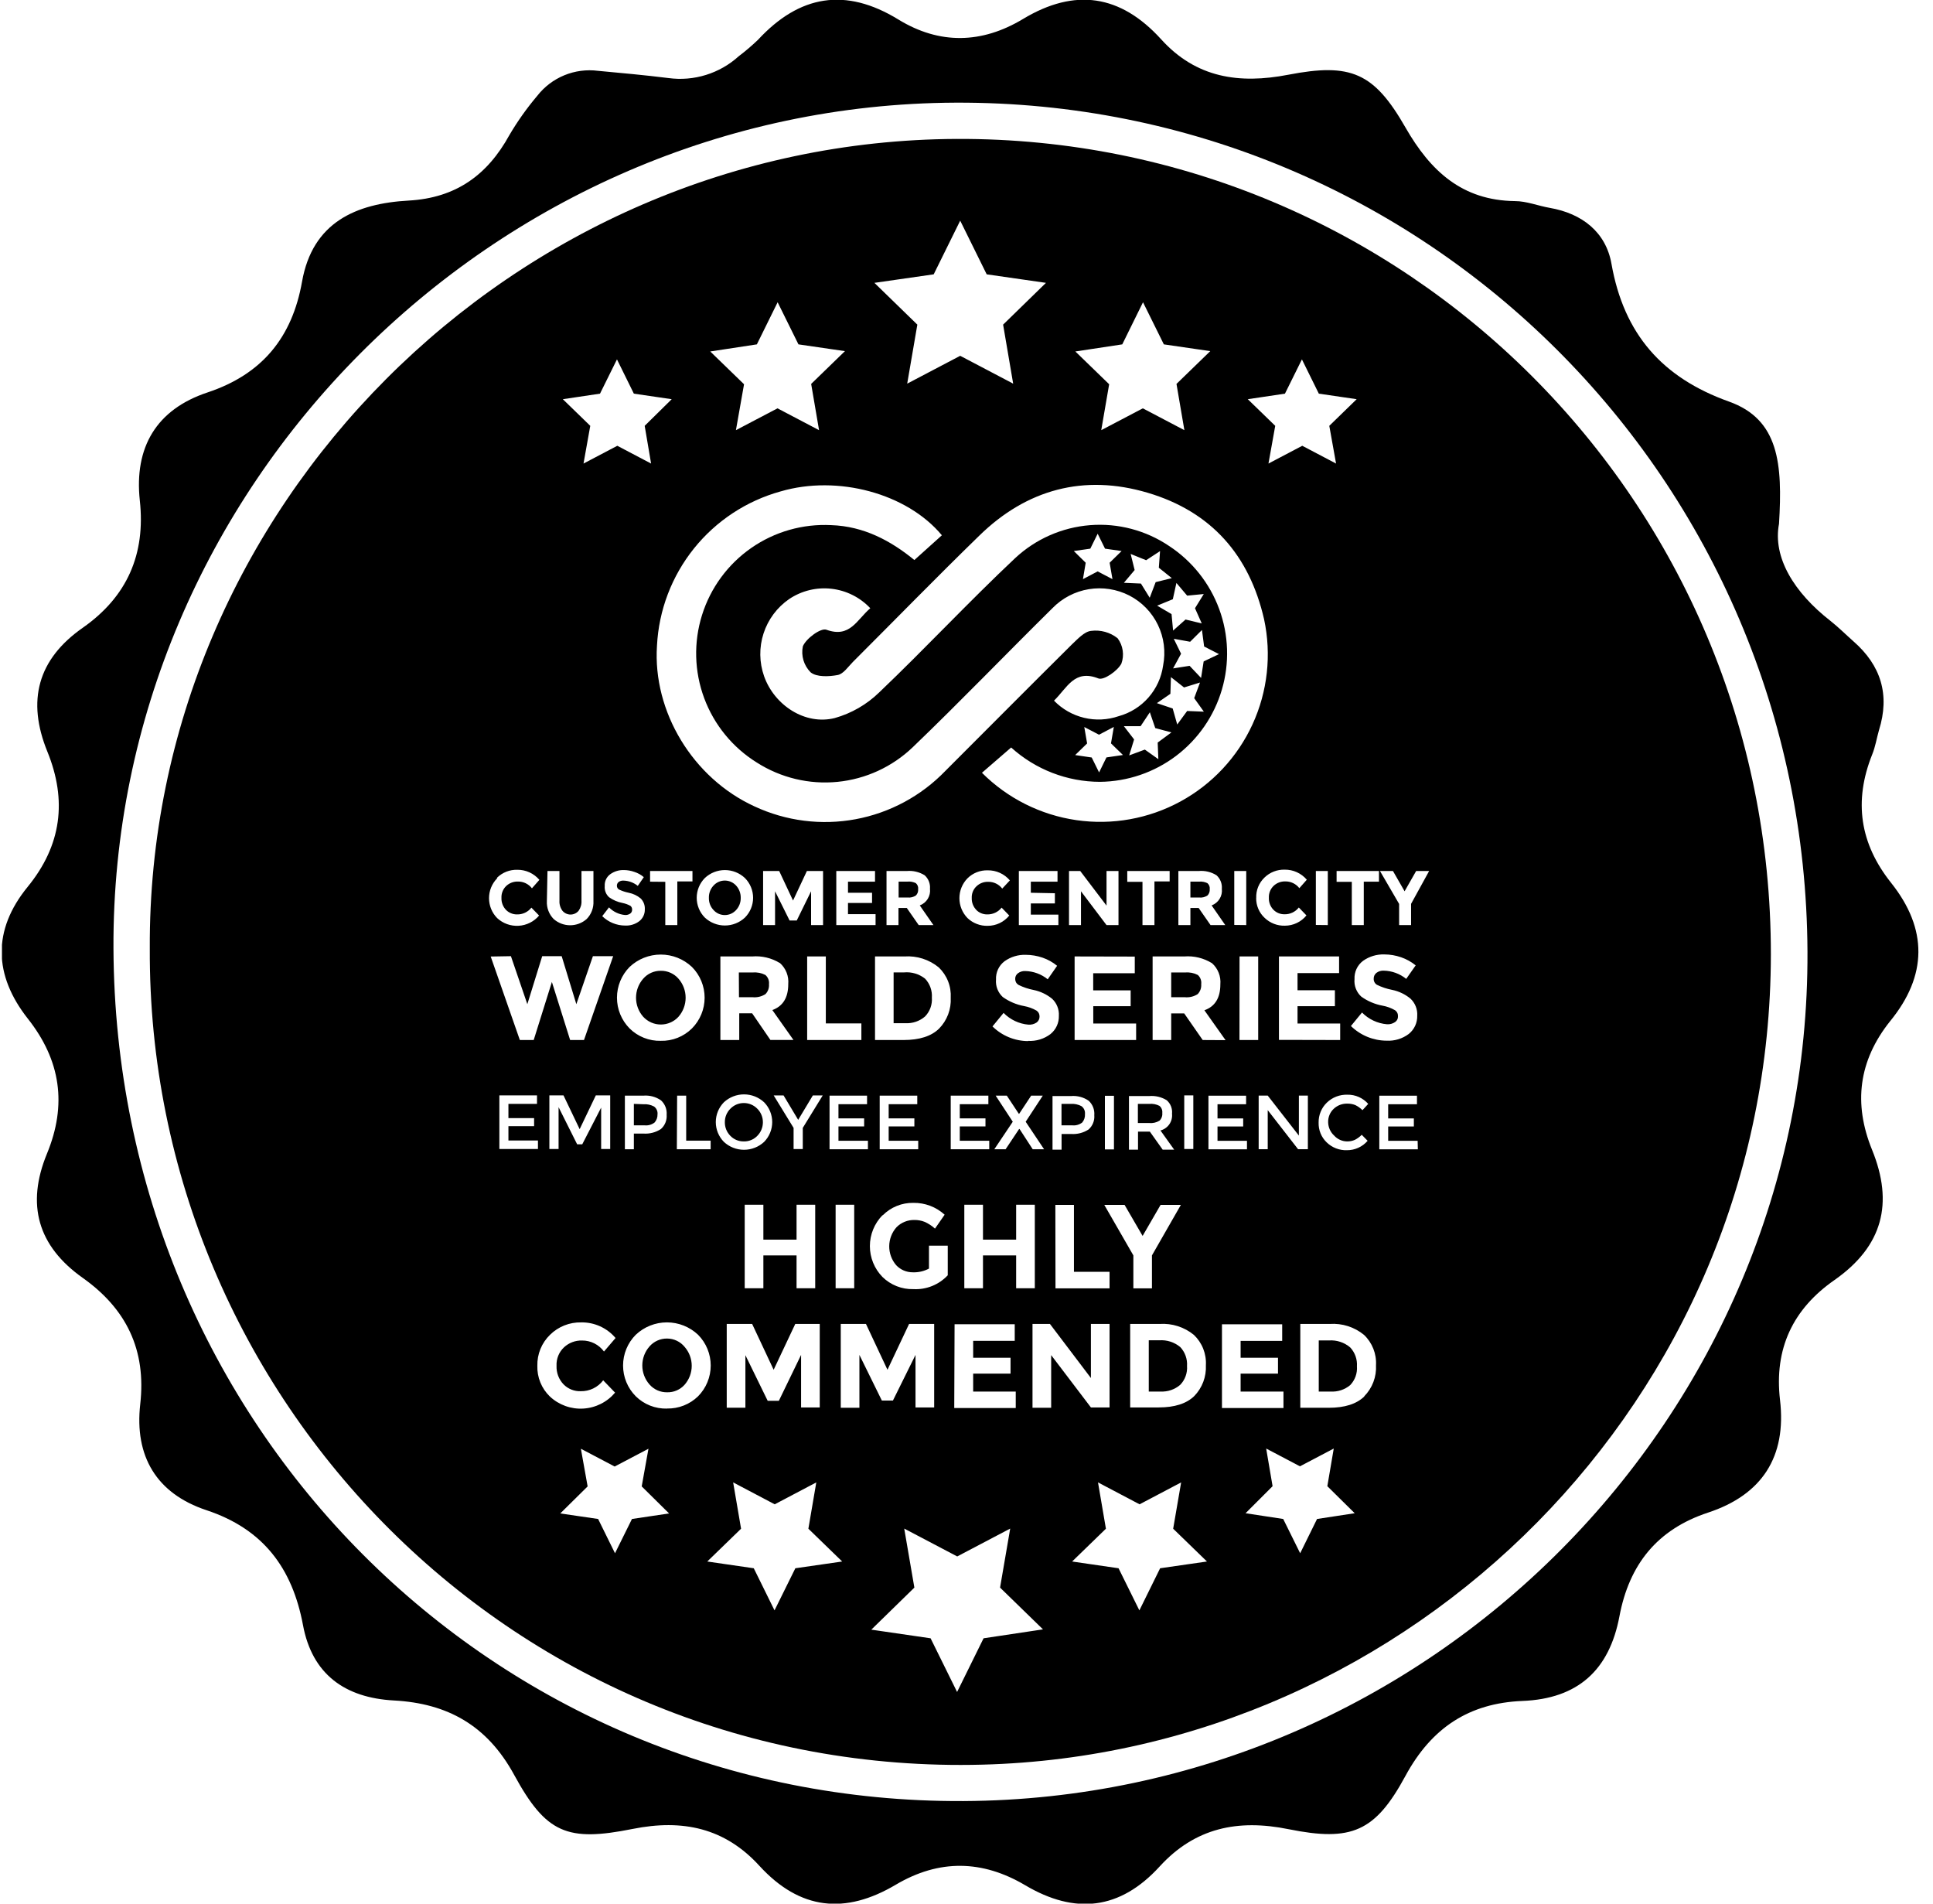 <svg width="130" height="128" viewBox="0 0 130 128" fill="none" xmlns="http://www.w3.org/2000/svg">
<g clip-path="url(#clip0_14_3728)">
<path d="M44.443 65.275C44.218 65.272 43.996 65.318 43.791 65.41C43.586 65.502 43.404 65.637 43.257 65.807C42.946 66.161 42.775 66.616 42.775 67.087C42.775 67.557 42.946 68.012 43.257 68.366C43.407 68.531 43.591 68.662 43.795 68.752C43.999 68.842 44.22 68.888 44.443 68.888C44.666 68.888 44.887 68.842 45.091 68.752C45.295 68.662 45.479 68.531 45.63 68.366C45.94 68.012 46.111 67.557 46.111 67.087C46.111 66.616 45.94 66.161 45.63 65.807C45.482 65.637 45.3 65.502 45.095 65.41C44.89 65.318 44.668 65.272 44.443 65.275Z" fill="black"/>
<path d="M80.558 65.557C80.298 65.422 80.004 65.364 79.712 65.389H78.767V67.052H79.676C79.982 67.083 80.29 67.01 80.549 66.843C80.633 66.756 80.697 66.651 80.738 66.537C80.779 66.422 80.795 66.301 80.785 66.18C80.8 66.065 80.788 65.949 80.748 65.84C80.709 65.732 80.643 65.635 80.558 65.557Z" fill="black"/>
<path d="M127.185 59.364C125.081 56.723 124.653 53.873 125.912 50.728C126.126 50.205 126.212 49.637 126.367 49.096C127.112 46.718 126.503 44.741 124.644 43.118C124.131 42.664 123.649 42.182 123.112 41.755C120.653 39.841 119.212 37.482 119.644 35.218C119.889 31.195 119.644 28.204 116.285 27.004C111.789 25.399 109.207 22.459 108.375 17.731C107.998 15.608 106.403 14.354 104.221 13.976C103.439 13.84 102.666 13.522 101.884 13.522C98.334 13.476 96.207 11.508 94.529 8.585C92.407 4.876 90.852 4.212 86.638 5.026C83.343 5.662 80.443 5.244 78.088 2.64C75.361 -0.36 72.297 -0.829 68.801 1.276C66.037 2.94 63.192 3.012 60.419 1.312C56.86 -0.87 53.764 -0.333 50.978 2.676C50.568 3.069 50.136 3.438 49.682 3.781C49.05 4.355 48.299 4.783 47.483 5.037C46.667 5.291 45.806 5.363 44.959 5.249C43.382 5.053 41.8 4.908 40.218 4.762C39.449 4.663 38.666 4.767 37.949 5.062C37.231 5.358 36.604 5.836 36.127 6.449C35.431 7.271 34.806 8.152 34.259 9.081C32.777 11.776 30.659 13.308 27.486 13.486C23.936 13.685 21.018 14.945 20.313 18.94C19.649 22.686 17.631 25.168 13.949 26.39C10.522 27.531 9.013 30.072 9.404 33.663C9.795 37.255 8.558 40.109 5.581 42.2C2.522 44.332 1.794 47.123 3.185 50.537C4.522 53.819 4.14 56.837 1.863 59.628C-0.533 62.555 -0.41 65.592 1.863 68.483C4.094 71.301 4.513 74.292 3.158 77.574C1.749 80.997 2.54 83.779 5.558 85.92C8.499 88.002 9.845 90.77 9.431 94.416C9.035 97.911 10.517 100.425 13.881 101.543C17.699 102.807 19.659 105.434 20.377 109.271C20.991 112.571 23.191 114.162 26.495 114.339C30.095 114.534 32.764 116.012 34.577 119.339C36.727 123.28 38.146 123.858 42.55 122.976C45.914 122.303 48.746 122.908 51.073 125.458C53.801 128.435 56.842 128.744 60.246 126.726C63.151 125.008 66.056 125.049 68.956 126.767C72.297 128.744 75.32 128.426 77.988 125.503C80.361 122.908 83.238 122.298 86.661 122.994C90.897 123.848 92.484 123.171 94.52 119.412C96.275 116.171 98.807 114.516 102.384 114.371C106.13 114.225 108.234 112.284 108.912 108.68C109.566 105.207 111.439 102.839 114.871 101.707C118.508 100.507 120.158 97.948 119.712 94.134C119.308 90.684 120.576 88.015 123.38 86.065C126.622 83.793 127.367 80.906 125.899 77.306C124.64 74.21 124.99 71.328 127.112 68.669C129.631 65.596 129.649 62.46 127.185 59.364ZM64.797 121.103C33.154 121.262 7.781 95.838 7.631 63.778C7.485 32.809 33.145 7.035 64.256 6.903C95.829 6.767 121.421 32.268 121.558 63.996C121.69 95.238 96.139 120.944 64.797 121.103Z" fill="black"/>
<path d="M49.698 67.052H50.607C50.913 67.083 51.221 67.01 51.48 66.843C51.565 66.756 51.63 66.652 51.67 66.537C51.711 66.423 51.727 66.301 51.716 66.18C51.73 66.064 51.715 65.947 51.673 65.838C51.631 65.73 51.563 65.633 51.475 65.557C51.215 65.422 50.922 65.364 50.63 65.389H49.689L49.698 67.052Z" fill="black"/>
<path d="M42.629 74.225V75.666H43.339C43.583 75.695 43.83 75.626 44.025 75.475C44.156 75.324 44.226 75.13 44.22 74.93C44.231 74.829 44.215 74.728 44.174 74.636C44.134 74.543 44.07 74.463 43.989 74.403C43.766 74.283 43.514 74.229 43.261 74.248L42.629 74.225Z" fill="black"/>
<path d="M60.798 65.384H60.098V68.798H60.894C61.377 68.825 61.852 68.662 62.216 68.343C62.376 68.177 62.499 67.979 62.578 67.762C62.656 67.545 62.688 67.314 62.671 67.084C62.687 66.852 62.655 66.618 62.577 66.398C62.499 66.178 62.376 65.977 62.216 65.807C61.816 65.489 61.308 65.337 60.798 65.384Z" fill="black"/>
<path d="M49.507 61.188C49.712 60.966 49.823 60.673 49.816 60.37C49.822 60.067 49.711 59.772 49.507 59.547C49.411 59.441 49.293 59.355 49.162 59.297C49.031 59.238 48.889 59.208 48.745 59.208C48.602 59.208 48.46 59.238 48.328 59.297C48.197 59.355 48.08 59.441 47.984 59.547C47.777 59.771 47.666 60.066 47.675 60.37C47.666 60.673 47.777 60.967 47.984 61.188C48.08 61.295 48.197 61.381 48.328 61.44C48.46 61.498 48.602 61.528 48.745 61.528C48.889 61.528 49.031 61.498 49.162 61.44C49.293 61.381 49.411 61.295 49.507 61.188Z" fill="black"/>
<path d="M44.866 90.003C44.641 90 44.419 90.046 44.214 90.138C44.009 90.23 43.826 90.365 43.679 90.535C43.368 90.888 43.197 91.342 43.197 91.812C43.197 92.283 43.368 92.737 43.679 93.09C43.827 93.259 44.009 93.394 44.214 93.485C44.419 93.576 44.642 93.621 44.866 93.617C45.086 93.623 45.305 93.581 45.508 93.493C45.71 93.406 45.891 93.276 46.038 93.112C46.349 92.76 46.521 92.305 46.521 91.835C46.521 91.365 46.349 90.911 46.038 90.558C45.896 90.385 45.717 90.246 45.514 90.15C45.311 90.054 45.09 90.004 44.866 90.003Z" fill="black"/>
<path d="M77.976 74.357C77.767 74.25 77.532 74.204 77.299 74.225H76.526V75.512H77.28C77.525 75.537 77.771 75.481 77.981 75.353C78.048 75.287 78.1 75.206 78.132 75.117C78.165 75.028 78.177 74.933 78.167 74.839C78.178 74.749 78.166 74.658 78.133 74.574C78.1 74.49 78.046 74.415 77.976 74.357Z" fill="black"/>
<path d="M89.385 90.13H88.69V93.567H89.485C89.964 93.597 90.436 93.442 90.804 93.135C90.964 92.968 91.087 92.769 91.166 92.552C91.244 92.334 91.276 92.102 91.258 91.871C91.274 91.639 91.242 91.407 91.164 91.188C91.085 90.969 90.963 90.768 90.804 90.599C90.41 90.264 89.901 90.096 89.385 90.13Z" fill="black"/>
<path d="M79.376 93.112C79.536 92.946 79.66 92.747 79.738 92.529C79.817 92.311 79.848 92.079 79.831 91.849C79.847 91.617 79.815 91.384 79.736 91.165C79.658 90.946 79.535 90.745 79.376 90.576C78.98 90.246 78.472 90.083 77.958 90.121H77.258V93.567H78.053C78.536 93.591 79.01 93.429 79.376 93.112Z" fill="black"/>
<path d="M72.785 75.475C72.916 75.317 72.982 75.113 72.967 74.907C72.977 74.807 72.961 74.705 72.921 74.613C72.88 74.52 72.816 74.44 72.735 74.38C72.512 74.26 72.26 74.206 72.008 74.225H71.389V75.666H72.099C72.344 75.695 72.59 75.626 72.785 75.475Z" fill="black"/>
<path d="M80.658 59.279H80.058V60.348H80.644C80.842 60.369 81.042 60.321 81.208 60.211C81.262 60.156 81.303 60.089 81.329 60.016C81.355 59.943 81.365 59.866 81.358 59.788C81.368 59.714 81.359 59.637 81.332 59.567C81.305 59.496 81.261 59.433 81.203 59.384C81.034 59.301 80.846 59.265 80.658 59.279Z" fill="black"/>
<path d="M50.025 76.748C50.194 76.752 50.363 76.72 50.519 76.655C50.676 76.59 50.817 76.493 50.934 76.371C51.173 76.129 51.307 75.802 51.307 75.462C51.308 75.293 51.276 75.126 51.212 74.97C51.148 74.814 51.053 74.672 50.934 74.553C50.816 74.43 50.675 74.333 50.519 74.267C50.363 74.201 50.195 74.167 50.025 74.167C49.855 74.167 49.687 74.201 49.531 74.267C49.375 74.333 49.234 74.43 49.116 74.553C48.997 74.672 48.904 74.814 48.84 74.97C48.777 75.126 48.746 75.293 48.748 75.462C48.745 75.802 48.878 76.128 49.116 76.371C49.233 76.493 49.374 76.59 49.531 76.655C49.687 76.719 49.856 76.751 50.025 76.748Z" fill="black"/>
<path d="M61.039 59.279H60.435V60.348H61.039C61.236 60.368 61.433 60.32 61.598 60.211C61.652 60.156 61.694 60.089 61.72 60.016C61.745 59.943 61.755 59.866 61.748 59.788C61.758 59.714 61.749 59.637 61.722 59.567C61.695 59.496 61.651 59.433 61.594 59.384C61.422 59.298 61.23 59.261 61.039 59.279Z" fill="black"/>
<path d="M64.339 9.341C34.52 9.473 9.924 34.124 10.074 63.775C9.933 94.09 34.729 119.482 66.076 118.654C94.913 117.895 119.073 94.108 119.096 64.166C119.118 33.756 94.513 9.223 64.339 9.341ZM92.599 66.216C92.922 66.374 93.265 66.489 93.618 66.557C94.074 66.649 94.5 66.852 94.859 67.148C95.013 67.294 95.135 67.472 95.213 67.67C95.292 67.868 95.326 68.081 95.313 68.293C95.319 68.528 95.271 68.761 95.173 68.974C95.074 69.186 94.928 69.374 94.745 69.521C94.317 69.843 93.789 70.004 93.254 69.975C92.356 69.971 91.495 69.617 90.854 68.989L91.599 68.08C92.047 68.537 92.644 68.818 93.281 68.871C93.473 68.883 93.663 68.832 93.822 68.725C93.887 68.68 93.939 68.62 93.973 68.549C94.008 68.478 94.023 68.399 94.018 68.321C94.021 68.242 94.003 68.163 93.966 68.093C93.93 68.023 93.875 67.963 93.808 67.921C93.552 67.775 93.272 67.673 92.981 67.621C92.465 67.526 91.975 67.318 91.549 67.011C91.388 66.864 91.264 66.682 91.185 66.478C91.106 66.275 91.075 66.056 91.095 65.839C91.083 65.602 91.129 65.367 91.228 65.152C91.328 64.937 91.479 64.75 91.668 64.607C92.086 64.31 92.591 64.158 93.104 64.175C93.486 64.176 93.865 64.241 94.227 64.366C94.584 64.488 94.916 64.673 95.209 64.911L94.572 65.82C94.145 65.473 93.614 65.278 93.063 65.266C92.885 65.256 92.71 65.309 92.567 65.416C92.509 65.463 92.462 65.522 92.43 65.59C92.399 65.658 92.384 65.732 92.386 65.807C92.382 65.888 92.399 65.969 92.437 66.041C92.474 66.112 92.531 66.173 92.599 66.216ZM89.727 76.357C89.835 76.478 89.968 76.574 90.116 76.641C90.263 76.709 90.423 76.745 90.586 76.748C90.772 76.753 90.957 76.716 91.127 76.639C91.295 76.551 91.448 76.438 91.581 76.303L91.977 76.707C91.805 76.907 91.591 77.067 91.351 77.176C91.111 77.285 90.85 77.341 90.586 77.339C90.335 77.348 90.084 77.305 89.85 77.215C89.616 77.124 89.402 76.987 89.222 76.812C89.044 76.64 88.904 76.434 88.811 76.205C88.718 75.977 88.674 75.731 88.681 75.484C88.676 75.235 88.722 74.987 88.817 74.757C88.911 74.526 89.052 74.317 89.231 74.144C89.414 73.966 89.631 73.826 89.87 73.734C90.108 73.642 90.362 73.599 90.618 73.607C90.882 73.602 91.144 73.655 91.386 73.762C91.627 73.869 91.843 74.027 92.017 74.225L91.631 74.648C91.489 74.507 91.325 74.39 91.145 74.303C90.972 74.236 90.789 74.203 90.604 74.207C90.266 74.2 89.94 74.325 89.695 74.557C89.571 74.673 89.474 74.815 89.41 74.971C89.346 75.128 89.316 75.297 89.322 75.466C89.326 75.634 89.364 75.8 89.433 75.953C89.503 76.106 89.603 76.244 89.727 76.357ZM83.363 64.311H84.617V69.93H83.358L83.363 64.311ZM83.008 62.193V58.566H83.813V62.202L83.008 62.193ZM84.485 60.375C84.475 60.122 84.519 59.869 84.614 59.634C84.709 59.399 84.853 59.187 85.035 59.011C85.215 58.834 85.428 58.696 85.662 58.604C85.897 58.512 86.147 58.468 86.399 58.475C86.681 58.471 86.961 58.53 87.218 58.647C87.475 58.764 87.703 58.937 87.886 59.152L87.385 59.72C87.274 59.575 87.13 59.459 86.965 59.38C86.8 59.301 86.618 59.262 86.436 59.266C86.148 59.258 85.868 59.364 85.658 59.561C85.55 59.664 85.465 59.788 85.41 59.926C85.354 60.064 85.329 60.212 85.335 60.361C85.328 60.51 85.352 60.658 85.404 60.797C85.457 60.936 85.537 61.063 85.64 61.17C85.736 61.268 85.851 61.345 85.977 61.398C86.104 61.45 86.24 61.476 86.376 61.475C86.563 61.481 86.748 61.442 86.917 61.364C87.086 61.285 87.234 61.167 87.349 61.02L87.863 61.552C87.688 61.767 87.468 61.941 87.218 62.06C86.968 62.18 86.694 62.242 86.417 62.243C86.167 62.251 85.917 62.209 85.683 62.119C85.449 62.029 85.235 61.894 85.054 61.72C84.87 61.55 84.724 61.343 84.626 61.113C84.527 60.883 84.478 60.634 84.481 60.384L84.485 60.375ZM84.649 73.666H85.258L87.354 76.357V73.666H87.958V77.271H87.299L85.258 74.644V77.271H84.649V73.666ZM86.013 69.921V64.311H90.058V65.43H87.263V66.584H89.776V67.657H87.263V68.821H90.131V69.93L86.013 69.921ZM88.495 62.193V58.566H89.299V62.202L88.495 62.193ZM92.74 59.284H91.718V62.202H90.913V59.293H89.89V58.566H92.74V59.284ZM86.417 26.469L87.558 24.165L88.695 26.469L91.24 26.842L89.399 28.633L89.854 31.169L87.581 29.974L85.308 31.169L85.763 28.633L83.917 26.842L86.417 26.469ZM85.013 41.638C85.523 44.014 85.251 46.492 84.237 48.701C83.222 50.91 81.521 52.731 79.386 53.893C77.251 55.055 74.797 55.494 72.391 55.146C69.986 54.798 67.757 53.68 66.039 51.961L68.003 50.261C69.64 51.742 71.768 52.565 73.976 52.57C75.827 52.551 77.624 51.939 79.1 50.822C80.576 49.705 81.655 48.143 82.176 46.367C82.698 44.59 82.635 42.693 81.996 40.956C81.358 39.218 80.178 37.731 78.631 36.715C77.066 35.658 75.188 35.163 73.306 35.312C71.423 35.461 69.646 36.244 68.267 37.533C65.148 40.465 62.225 43.606 59.125 46.561C58.288 47.375 57.259 47.967 56.134 48.283C54.143 48.779 52.08 47.42 51.389 45.474C51.06 44.543 51.046 43.53 51.351 42.591C51.656 41.651 52.262 40.839 53.075 40.279C53.91 39.719 54.917 39.474 55.916 39.588C56.915 39.701 57.841 40.165 58.53 40.897C57.621 41.674 57.166 42.92 55.575 42.342C55.203 42.206 54.212 42.929 53.993 43.461C53.93 43.772 53.944 44.094 54.035 44.399C54.127 44.704 54.292 44.981 54.516 45.206C54.921 45.538 55.757 45.497 56.334 45.388C56.716 45.32 57.035 44.838 57.353 44.515C60.189 41.683 62.989 38.81 65.862 36.015C69.044 32.906 72.894 31.86 77.185 33.133C81.476 34.406 84.026 37.338 85.013 41.638ZM66.108 84.412V86.621H64.853V81.007H66.108V83.353H68.339V81.007H69.594V86.621H68.339V84.412H66.108ZM65.653 61.179C65.749 61.277 65.863 61.355 65.99 61.407C66.117 61.459 66.252 61.486 66.389 61.484C66.576 61.489 66.76 61.45 66.929 61.372C67.098 61.293 67.246 61.176 67.362 61.029L67.876 61.561C67.701 61.776 67.481 61.95 67.231 62.07C66.981 62.189 66.707 62.252 66.43 62.252C66.18 62.26 65.93 62.217 65.696 62.127C65.462 62.038 65.248 61.903 65.067 61.73C64.718 61.372 64.523 60.892 64.523 60.393C64.523 59.894 64.718 59.414 65.067 59.057C65.246 58.88 65.459 58.741 65.693 58.648C65.928 58.556 66.178 58.513 66.43 58.52C66.713 58.517 66.992 58.575 67.249 58.692C67.506 58.809 67.734 58.982 67.917 59.198L67.403 59.748C67.291 59.603 67.147 59.486 66.982 59.407C66.817 59.328 66.636 59.289 66.453 59.293C66.165 59.285 65.886 59.391 65.676 59.589C65.567 59.69 65.481 59.814 65.425 59.953C65.37 60.091 65.345 60.24 65.353 60.389C65.348 60.534 65.373 60.679 65.425 60.815C65.478 60.951 65.556 61.075 65.657 61.179H65.653ZM66.471 73.671V74.244H64.548V75.198H66.276V75.739H64.548V76.703H66.53V77.275H63.939V73.671H66.471ZM64.198 89.04H68.244V90.158H65.448V91.294H67.962V92.362H65.448V93.567H68.312V94.676H64.176L64.198 89.04ZM69.453 77.275L68.567 75.912H68.539L67.63 77.275H66.871L68.112 75.425L66.962 73.671H67.712L68.517 74.889H68.544L69.349 73.671H70.13L68.98 75.425L70.217 77.275H69.453ZM69.148 70.002C68.25 70.001 67.388 69.646 66.748 69.016L67.494 68.107C67.94 68.563 68.535 68.844 69.171 68.898C69.364 68.91 69.556 68.859 69.717 68.752C69.779 68.706 69.83 68.644 69.864 68.574C69.898 68.504 69.915 68.426 69.912 68.348C69.915 68.269 69.897 68.19 69.861 68.12C69.824 68.05 69.77 67.991 69.703 67.948C69.446 67.803 69.166 67.701 68.876 67.648C68.358 67.553 67.868 67.345 67.439 67.039C67.279 66.891 67.155 66.708 67.076 66.505C66.997 66.302 66.966 66.083 66.985 65.866C66.973 65.63 67.019 65.394 67.118 65.179C67.218 64.964 67.369 64.777 67.558 64.634C67.974 64.336 68.478 64.184 68.989 64.202C69.373 64.204 69.754 64.268 70.117 64.393C70.472 64.515 70.804 64.7 71.094 64.939L70.462 65.848C70.035 65.5 69.504 65.305 68.953 65.293C68.775 65.283 68.6 65.336 68.458 65.443C68.397 65.488 68.349 65.548 68.317 65.616C68.286 65.684 68.271 65.759 68.276 65.834C68.276 65.913 68.296 65.991 68.335 66.059C68.374 66.128 68.431 66.185 68.499 66.225C68.822 66.383 69.164 66.498 69.517 66.566C69.972 66.66 70.398 66.863 70.758 67.157C70.913 67.303 71.034 67.481 71.112 67.679C71.191 67.877 71.225 68.09 71.212 68.302C71.219 68.537 71.172 68.769 71.074 68.982C70.977 69.195 70.831 69.382 70.649 69.53C70.218 69.857 69.684 70.02 69.144 69.989L69.148 70.002ZM70.944 60.061V60.748H69.326V61.498H71.18V62.202H68.521V58.566H71.121V59.284H69.326V60.029L70.944 60.061ZM70.785 73.698H72.026C72.449 73.661 72.872 73.774 73.221 74.016C73.353 74.139 73.454 74.29 73.519 74.458C73.583 74.625 73.609 74.805 73.594 74.984C73.609 75.163 73.583 75.343 73.516 75.509C73.45 75.676 73.346 75.824 73.212 75.944C72.864 76.171 72.45 76.278 72.035 76.248H71.394V77.303H70.785V73.698ZM78.967 77.303H78.194L77.331 76.089H76.535V77.303H75.926V73.698H77.29C77.702 73.663 78.115 73.762 78.467 73.98C78.595 74.092 78.694 74.233 78.755 74.391C78.817 74.549 78.84 74.72 78.822 74.889C78.848 75.138 78.784 75.389 78.642 75.595C78.499 75.801 78.287 75.949 78.044 76.012L78.967 77.303ZM76.835 62.202V59.293H75.812V58.566H78.662V59.266H77.64V62.202H76.835ZM76.317 64.32V65.439H73.521V66.593H76.04V67.657H73.526V68.821H76.408V69.93H72.271V64.311L76.317 64.32ZM74.917 73.68V77.285H74.308V73.68H74.917ZM75.222 62.202H74.417L72.699 59.929V62.202H71.894V58.566H72.649L74.417 60.893V58.566H75.222V62.202ZM70.976 81.016H72.226V85.517H74.621V86.63H70.985L70.976 81.016ZM74.267 81.016H75.631L76.844 83.103L78.053 81.016H79.417L77.472 84.412V86.63H76.222V84.412L74.267 81.016ZM76.008 89.021H77.99C78.823 88.966 79.647 89.229 80.294 89.758C80.568 90.019 80.782 90.338 80.921 90.69C81.06 91.042 81.121 91.421 81.099 91.799C81.118 92.179 81.058 92.56 80.924 92.916C80.789 93.273 80.583 93.598 80.317 93.871C79.794 94.381 78.994 94.635 77.926 94.635H76.008V89.021ZM79.644 77.257V73.653H80.254V77.257H79.644ZM80.885 69.93L79.64 68.139H78.767V69.93H77.517V64.311H79.644C80.3 64.26 80.954 64.419 81.513 64.766C81.71 64.943 81.864 65.164 81.961 65.411C82.058 65.658 82.096 65.924 82.072 66.189C82.072 67.098 81.714 67.678 80.999 67.93L82.422 69.939L80.885 69.93ZM82.403 62.202H81.413L80.613 61.052H80.058V62.202H79.249V58.566H80.613C81.033 58.528 81.454 58.628 81.813 58.852C81.939 58.965 82.037 59.107 82.099 59.264C82.162 59.422 82.186 59.592 82.172 59.761C82.2 59.998 82.147 60.236 82.022 60.439C81.898 60.642 81.709 60.797 81.485 60.879L82.403 62.202ZM72.921 48.884L73.912 49.402L74.908 48.879L74.717 49.984L75.522 50.766L74.412 50.929L73.917 51.938L73.421 50.934L72.308 50.77L73.112 49.988L72.921 48.884ZM76.04 37.247L77.081 37.669L78.017 37.056L77.935 38.174L78.808 38.874L77.722 39.142L77.322 40.192L76.731 39.238L75.585 39.188L76.308 38.329L76.04 37.247ZM78.876 40.292L79.117 39.197L79.84 40.051L80.958 39.942L80.367 40.897L80.822 41.92L79.731 41.656L78.894 42.401L78.79 41.292L77.822 40.724L78.876 40.292ZM78.94 42.952L80.04 43.151L80.835 42.361L80.981 43.47L81.981 43.983L80.949 44.474L80.776 45.584L80.004 44.77L78.894 44.943L79.431 43.956L78.94 42.952ZM78.749 45.529L79.631 46.224L80.704 45.893L80.313 46.943L80.963 47.852L79.84 47.806L79.172 48.715L78.867 47.638L77.803 47.279L78.713 46.652L78.749 45.529ZM78.781 49.247L77.858 49.929L77.903 51.047L76.994 50.402L75.94 50.793L76.272 49.72L75.585 48.829H76.708L77.331 47.893L77.694 48.956L78.781 49.247ZM74.817 38.942L73.821 38.42L72.831 38.942L73.017 37.838L72.217 37.051L73.326 36.892L73.821 35.888L74.317 36.892L75.431 37.051L74.626 37.838L74.817 38.942ZM75.476 23.155L76.871 20.323L78.272 23.155L81.394 23.61L79.122 25.815L79.653 28.924L76.858 27.456L74.062 28.924L74.594 25.837L72.321 23.633L75.476 23.155ZM62.794 18.446L64.576 14.837L66.358 18.446L70.344 19.019L67.462 21.828L68.139 25.796L64.576 23.924L61.012 25.796L61.694 21.828L58.807 19.019L62.794 18.446ZM50.902 23.155L52.298 20.323L53.698 23.155L56.825 23.61L54.553 25.815L55.084 28.924L52.289 27.456L49.493 28.924L50.039 25.837L47.766 23.633L50.902 23.155ZM52.512 33.038C56.33 31.924 60.994 33.165 63.344 35.992L61.494 37.656C59.907 36.356 58.089 35.383 55.903 35.31C53.989 35.211 52.097 35.751 50.524 36.845C48.951 37.939 47.786 39.526 47.214 41.354C46.641 43.182 46.692 45.15 47.36 46.946C48.028 48.742 49.274 50.264 50.902 51.275C52.513 52.302 54.421 52.759 56.322 52.572C58.223 52.385 60.006 51.564 61.385 50.243C64.567 47.188 67.639 43.992 70.785 40.888C71.443 40.214 72.299 39.768 73.228 39.616C74.157 39.464 75.111 39.614 75.949 40.042C76.787 40.474 77.463 41.167 77.873 42.017C78.283 42.866 78.405 43.826 78.222 44.752C78.111 45.549 77.768 46.297 77.237 46.902C76.705 47.508 76.007 47.944 75.231 48.156C74.482 48.412 73.675 48.45 72.906 48.264C72.136 48.079 71.436 47.679 70.885 47.111C71.771 46.256 72.249 44.974 73.876 45.62C74.231 45.756 75.158 45.115 75.417 44.62C75.519 44.337 75.549 44.033 75.504 43.735C75.46 43.438 75.343 43.156 75.162 42.915C74.913 42.718 74.628 42.572 74.322 42.487C74.016 42.402 73.695 42.379 73.38 42.42C72.926 42.465 72.471 42.974 72.09 43.329C69.244 46.152 66.417 48.997 63.58 51.834C61.955 53.52 59.844 54.656 57.542 55.084C55.239 55.512 52.861 55.21 50.739 54.22C46.602 52.325 43.889 47.856 44.184 43.415C44.305 41.03 45.175 38.743 46.67 36.88C48.165 35.017 50.209 33.673 52.512 33.038ZM55.789 77.275V73.671H58.312V74.244H56.389V75.198H58.116V75.739H56.389V76.703H58.371V77.275H55.789ZM57.448 81.007V86.621H56.198V81.007H57.448ZM52.38 94.19H51.63L50.13 91.121V94.653H48.875V89.021H50.584L52.03 92.103L53.484 89.021H55.13V94.635H53.875V91.103L52.38 94.19ZM44.438 69.984C44.051 69.994 43.666 69.925 43.306 69.782C42.946 69.639 42.618 69.425 42.343 69.153C41.798 68.602 41.493 67.859 41.493 67.084C41.493 66.31 41.798 65.567 42.343 65.016C42.91 64.481 43.66 64.184 44.438 64.184C45.218 64.184 45.967 64.481 46.534 65.016C47.081 65.565 47.388 66.309 47.388 67.084C47.388 67.859 47.081 68.603 46.534 69.153C46.259 69.425 45.931 69.639 45.571 69.782C45.211 69.925 44.826 69.994 44.438 69.984ZM44.834 74.957C44.848 75.136 44.821 75.316 44.754 75.482C44.687 75.649 44.582 75.797 44.448 75.916C44.099 76.144 43.685 76.251 43.27 76.221H42.629V77.275H42.025V73.671H43.261C43.685 73.634 44.108 73.746 44.457 73.989C44.589 74.111 44.691 74.262 44.757 74.43C44.822 74.597 44.848 74.778 44.834 74.957ZM42.402 60.911C42.236 60.819 42.056 60.753 41.87 60.716C41.543 60.655 41.232 60.523 40.961 60.329C40.858 60.235 40.778 60.117 40.727 59.986C40.677 59.855 40.657 59.715 40.67 59.575C40.66 59.423 40.689 59.27 40.753 59.132C40.818 58.994 40.916 58.874 41.038 58.784C41.302 58.593 41.622 58.494 41.948 58.502C42.194 58.502 42.439 58.545 42.67 58.629C42.901 58.703 43.114 58.822 43.298 58.979L42.893 59.566C42.617 59.343 42.275 59.218 41.92 59.211C41.806 59.205 41.694 59.239 41.602 59.307C41.565 59.337 41.535 59.376 41.515 59.42C41.495 59.465 41.486 59.513 41.488 59.561C41.488 59.612 41.501 59.661 41.525 59.705C41.55 59.749 41.586 59.786 41.629 59.811C41.838 59.91 42.058 59.983 42.284 60.029C42.578 60.087 42.852 60.217 43.084 60.407C43.181 60.503 43.257 60.619 43.305 60.746C43.354 60.874 43.375 61.011 43.366 61.148C43.37 61.298 43.339 61.447 43.276 61.583C43.213 61.72 43.119 61.84 43.002 61.934C42.728 62.145 42.388 62.251 42.043 62.234C41.467 62.233 40.914 62.006 40.502 61.602L40.957 61.011C41.244 61.307 41.628 61.489 42.038 61.525C42.161 61.532 42.282 61.498 42.384 61.429C42.425 61.4 42.458 61.361 42.48 61.316C42.502 61.271 42.513 61.221 42.511 61.17C42.515 61.122 42.507 61.073 42.488 61.028C42.469 60.983 42.44 60.943 42.402 60.911ZM43.72 59.284V58.566H46.57V59.266H45.552V62.202H44.743V59.293L43.72 59.284ZM45.539 73.671H46.148V76.698H47.793V77.275H45.52L45.539 73.671ZM47.402 61.698C47.052 61.344 46.856 60.866 46.856 60.368C46.856 59.87 47.052 59.392 47.402 59.038C47.767 58.694 48.249 58.503 48.75 58.503C49.251 58.503 49.733 58.694 50.098 59.038C50.45 59.391 50.648 59.87 50.648 60.368C50.648 60.867 50.45 61.345 50.098 61.698C49.732 62.04 49.251 62.23 48.75 62.23C48.25 62.23 47.768 62.04 47.402 61.698ZM53.584 61.893H53.102L52.125 59.929V62.202H51.321V58.566H52.403L53.334 60.552L54.266 58.566H55.353V62.202H54.548V59.929L53.584 61.893ZM52.453 64.752C52.65 64.93 52.803 65.15 52.901 65.397C52.998 65.644 53.036 65.911 53.012 66.175C53.012 67.084 52.653 67.657 51.943 67.916L53.362 69.925H51.812L50.584 68.134H49.716V69.93H48.448V64.311H50.584C51.235 64.258 51.886 64.412 52.443 64.752H52.453ZM48.684 74.116C49.052 73.775 49.535 73.585 50.036 73.585C50.538 73.585 51.021 73.775 51.389 74.116C51.738 74.472 51.934 74.95 51.934 75.448C51.934 75.946 51.738 76.425 51.389 76.78C51.021 77.122 50.538 77.311 50.036 77.311C49.535 77.311 49.052 77.122 48.684 76.78C48.335 76.425 48.139 75.946 48.139 75.448C48.139 74.95 48.335 74.472 48.684 74.116ZM51.339 84.412V86.621H50.084V81.007H51.339V83.353H53.571V81.007H54.825V86.621H53.571V84.412H51.339ZM53.989 75.839V77.262H53.371V75.839L52.034 73.657H52.698L53.68 75.298L54.666 73.657H55.33L53.989 75.839ZM54.284 69.93V64.311H55.539V68.812H57.93V69.93H54.284ZM56.243 62.202V58.566H58.848V59.284H57.03V60.029H58.648V60.716H57.03V61.466H58.885V62.202H56.243ZM61.494 75.198V75.739H59.766V76.703H61.753V77.275H59.162V73.671H61.689V74.244H59.766V75.198H61.494ZM59.366 81.717C59.636 81.445 59.958 81.23 60.312 81.087C60.667 80.943 61.047 80.873 61.43 80.88C62.206 80.869 62.957 81.153 63.53 81.676L62.88 82.612C62.675 82.423 62.44 82.27 62.185 82.157C61.966 82.071 61.733 82.028 61.498 82.03C61.275 82.026 61.053 82.066 60.846 82.15C60.639 82.234 60.451 82.358 60.294 82.517C59.981 82.868 59.807 83.32 59.803 83.79C59.799 84.259 59.965 84.715 60.271 85.071C60.415 85.224 60.589 85.346 60.782 85.428C60.975 85.51 61.184 85.551 61.394 85.549C61.77 85.563 62.144 85.477 62.476 85.299V83.757H63.739V85.749C63.445 86.064 63.086 86.31 62.686 86.471C62.286 86.632 61.856 86.704 61.425 86.68C61.042 86.69 60.661 86.623 60.304 86.482C59.947 86.341 59.622 86.131 59.348 85.862C58.806 85.308 58.502 84.563 58.502 83.787C58.502 83.011 58.806 82.267 59.348 81.712L59.366 81.717ZM63.157 69.162C62.636 69.674 61.839 69.93 60.766 69.93H58.848V64.311H60.83C61.664 64.254 62.489 64.517 63.135 65.048C63.408 65.31 63.622 65.628 63.761 65.98C63.9 66.332 63.96 66.711 63.939 67.089C63.959 67.469 63.9 67.85 63.766 68.207C63.631 68.564 63.424 68.889 63.157 69.162ZM62.776 62.202H61.785L60.985 61.052H60.425V62.202H59.621V58.566H60.985C61.405 58.529 61.826 58.63 62.185 58.852C62.311 58.965 62.409 59.107 62.471 59.264C62.533 59.422 62.558 59.592 62.544 59.761C62.572 59.998 62.519 60.236 62.395 60.439C62.27 60.642 62.081 60.797 61.857 60.879L62.776 62.202ZM40.352 26.469L41.493 24.165L42.629 26.469L45.175 26.842L43.357 28.633L43.788 31.169L41.516 29.974L39.243 31.169L39.697 28.633L37.852 26.842L40.352 26.469ZM36.82 58.566H37.625V60.561C37.61 60.806 37.683 61.047 37.829 61.243C37.896 61.322 37.979 61.385 38.072 61.428C38.166 61.471 38.267 61.494 38.37 61.494C38.473 61.494 38.575 61.471 38.668 61.428C38.762 61.385 38.844 61.322 38.911 61.243C39.053 61.045 39.122 60.804 39.106 60.561V58.566H39.911V60.584C39.923 60.806 39.889 61.028 39.811 61.236C39.733 61.445 39.612 61.634 39.457 61.793C39.15 62.064 38.755 62.214 38.345 62.214C37.936 62.214 37.54 62.064 37.234 61.793C37.078 61.635 36.958 61.446 36.88 61.239C36.801 61.031 36.767 60.81 36.779 60.589L36.82 58.566ZM33.425 59.02C33.604 58.844 33.817 58.705 34.052 58.613C34.286 58.521 34.536 58.477 34.788 58.484C35.071 58.48 35.35 58.539 35.607 58.656C35.864 58.773 36.092 58.946 36.275 59.161L35.775 59.729C35.663 59.584 35.519 59.468 35.354 59.389C35.189 59.31 35.008 59.271 34.825 59.275C34.537 59.268 34.258 59.374 34.047 59.57C33.939 59.673 33.854 59.797 33.799 59.935C33.743 60.073 33.718 60.222 33.724 60.37C33.718 60.519 33.742 60.667 33.795 60.806C33.847 60.945 33.927 61.072 34.029 61.179C34.126 61.278 34.241 61.355 34.368 61.407C34.496 61.46 34.632 61.486 34.77 61.484C34.956 61.489 35.14 61.451 35.308 61.372C35.476 61.293 35.624 61.176 35.738 61.029L36.256 61.561C36.086 61.763 35.876 61.928 35.639 62.046C35.403 62.164 35.145 62.234 34.881 62.249C34.617 62.265 34.353 62.227 34.104 62.138C33.855 62.048 33.627 61.91 33.434 61.73C33.084 61.373 32.888 60.893 32.888 60.393C32.888 59.893 33.084 59.413 33.434 59.057L33.425 59.02ZM34.361 64.293L35.465 67.521L36.465 64.293H37.775L38.761 67.521L39.875 64.293H41.238L39.275 69.93H38.343L37.116 66.025L35.893 69.93H34.961L33.002 64.316L34.361 64.293ZM39.157 76.944H38.816L37.566 74.444V77.257H36.947V73.653H37.897L38.984 75.925L40.07 73.653H41.038V77.257H40.429V74.475L39.157 76.944ZM33.584 73.653H36.115V74.225H34.193V75.18H35.92V75.721H34.193V76.685H36.179V77.257H33.584V73.653ZM36.138 91.835C36.129 91.447 36.2 91.061 36.347 90.702C36.494 90.343 36.714 90.019 36.993 89.749C37.268 89.477 37.595 89.264 37.954 89.121C38.313 88.978 38.697 88.909 39.084 88.917C39.523 88.909 39.959 89 40.359 89.181C40.759 89.363 41.114 89.631 41.398 89.967L40.62 90.876C40.45 90.644 40.227 90.457 39.971 90.328C39.714 90.199 39.43 90.133 39.143 90.135C38.696 90.123 38.262 90.286 37.934 90.59C37.765 90.748 37.632 90.94 37.545 91.155C37.458 91.369 37.418 91.6 37.429 91.831C37.419 92.062 37.456 92.293 37.538 92.509C37.62 92.726 37.745 92.923 37.907 93.09C38.056 93.24 38.235 93.358 38.432 93.436C38.629 93.514 38.84 93.551 39.052 93.544C39.344 93.55 39.634 93.487 39.897 93.36C40.16 93.233 40.389 93.045 40.566 92.812L41.366 93.64C41.101 93.954 40.775 94.212 40.407 94.396C40.04 94.58 39.639 94.688 39.228 94.712C38.818 94.737 38.407 94.677 38.02 94.537C37.633 94.397 37.279 94.18 36.979 93.899C36.702 93.632 36.485 93.31 36.34 92.954C36.195 92.597 36.126 92.215 36.138 91.831V91.835ZM42.502 102.135L41.361 104.44L40.225 102.135L37.679 101.763L39.52 99.945L39.066 97.413L41.338 98.608L43.611 97.413L43.157 99.945L44.998 101.763L42.502 102.135ZM44.852 94.713C44.465 94.722 44.08 94.654 43.72 94.512C43.36 94.37 43.033 94.156 42.757 93.885C42.21 93.336 41.903 92.592 41.903 91.817C41.903 91.042 42.21 90.298 42.757 89.749C43.324 89.214 44.073 88.916 44.852 88.916C45.631 88.916 46.381 89.214 46.948 89.749C47.492 90.299 47.798 91.043 47.798 91.817C47.798 92.591 47.492 93.335 46.948 93.885C46.672 94.154 46.346 94.365 45.987 94.506C45.629 94.648 45.246 94.716 44.861 94.708L44.852 94.713ZM53.489 105.449L52.089 108.281L50.693 105.449L47.566 104.995L49.839 102.79L49.307 99.676L52.102 101.149L54.898 99.676L54.366 102.79L56.639 104.995L53.489 105.449ZM57.798 94.658H56.544V89.021H58.239L59.685 92.103L61.139 89.021H62.826V94.635H61.571V91.103L60.053 94.171H59.307L57.798 91.103V94.658ZM66.148 110.158L64.367 113.768L62.585 110.158L58.598 109.577L61.494 106.749L60.812 102.781L64.376 104.654L67.939 102.781L67.257 106.749L70.144 109.558L66.148 110.158ZM70.694 94.658H69.439V89.021H70.612L73.367 92.658V89.021H74.621V94.635H73.367L70.694 91.117V94.658ZM78.022 105.449L76.626 108.281L75.226 105.449L72.103 104.995L74.376 102.79L73.844 99.676L76.64 101.149L79.435 99.676L78.899 102.79L81.172 104.995L78.022 105.449ZM81.272 73.675H83.804V74.248H81.881V75.203H83.608V75.744H81.881V76.707H83.863V77.28H81.272V73.675ZM82.181 89.044H86.231V90.162H83.435V91.294H85.949V92.362H83.435V93.567H86.317V94.676H82.181V89.044ZM88.576 102.135L87.44 104.44L86.299 102.135L83.767 101.749L85.585 99.931L85.154 97.399L87.426 98.594L89.699 97.399L89.267 99.931L91.108 101.749L88.576 102.135ZM91.758 93.894C91.234 94.403 90.437 94.658 89.367 94.658H87.449V89.021H89.431C90.265 88.964 91.09 89.227 91.736 89.758C92.01 90.019 92.223 90.338 92.362 90.69C92.501 91.042 92.562 91.421 92.54 91.799C92.561 92.183 92.501 92.568 92.364 92.928C92.227 93.289 92.016 93.616 91.745 93.89L91.758 93.894ZM95.354 77.28H92.763V73.675H95.295V74.248H93.359V75.203H95.086V75.744H93.359V76.707H95.34L95.354 77.28ZM94.899 60.775V62.202H94.095V60.779L92.808 58.566H93.681L94.463 59.929L95.24 58.566H96.113L94.899 60.775Z" fill="black"/>
</g>
<defs>
<clipPath id="clip0_14_3728">
<rect width="128.891" height="128" fill="white" transform="translate(0.132)"/>
</clipPath>
</defs>
</svg>
